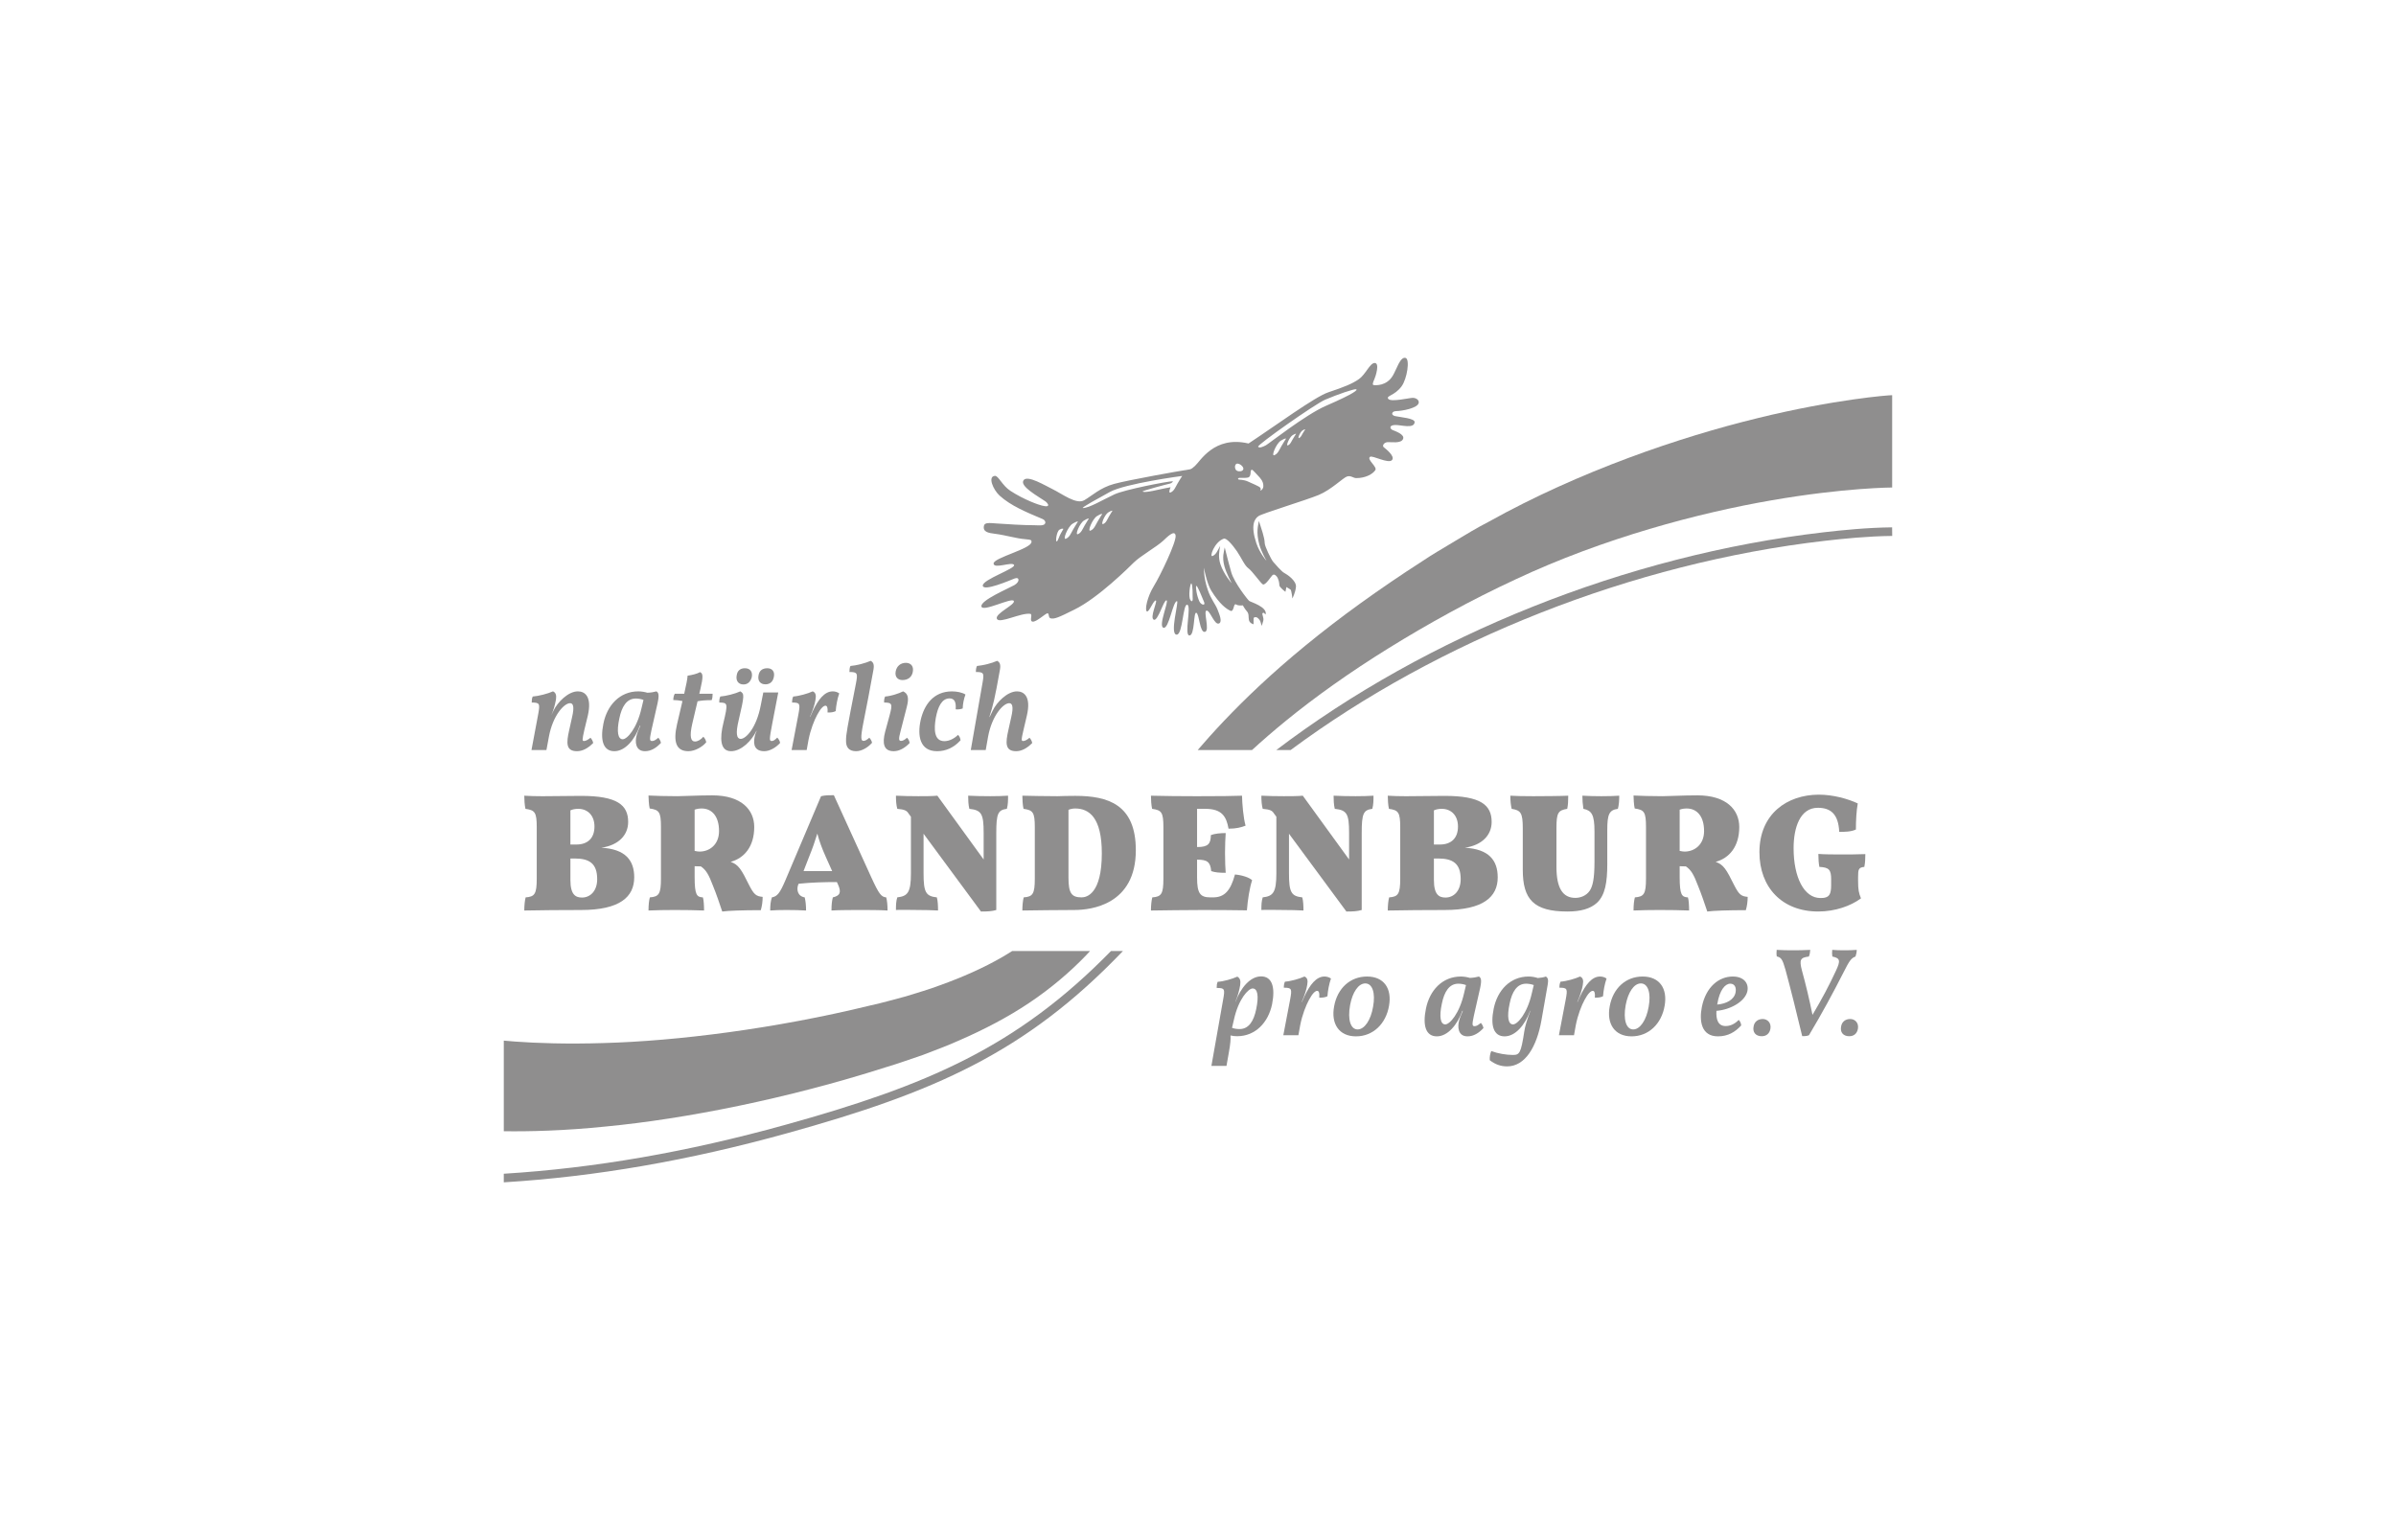 <?xml version="1.0" encoding="UTF-8"?>
<svg xmlns="http://www.w3.org/2000/svg" id="a" viewBox="0 0 280 180">
  <path d="M150.824,87.661c17.297-12.83,39.957-21.859,62.417-24.454,2.164-.25,5.016-.54,7.885-.571l-.011-1.004c-2.916.031-5.801.325-7.989.577-23.094,2.669-46.408,12.091-63.978,25.452h1.676Z" style="fill:#8f8e8e;"></path>
  <path d="M205.366,48.877c-9.013,2.194-20.725,6.158-31.407,12.108-1.354.695-2.66,1.487-3.96,2.27-1.297.782-2.612,1.538-3.827,2.359-2.478,1.59-4.874,3.232-7.155,4.871-4.562,3.285-8.626,6.646-11.913,9.732-3.072,2.874-5.463,5.485-7.142,7.444h6.346c1.186-1.084,2.525-2.252,4.027-3.473,3.31-2.698,7.38-5.612,11.949-8.439,4.57-2.832,9.613-5.622,14.781-8.015,10.353-4.872,21.522-7.804,29.959-9.261,4.225-.735,7.778-1.116,10.256-1.306,1.24-.093,2.21-.142,2.867-.168.634-.015.973-.024.973-.024v-10.789c-.38-.008-6.723.473-15.754,2.689Z" style="fill:#8f8e8e;"></path>
  <path d="M74.115,102.538c0,2.282-1.672,3.817-6.217,3.817-2.322,0-4.604.02-6.63.059,0-.57.059-1.16.157-1.534,1.062-.078,1.299-.394,1.299-2.204v-5.981c0-1.77-.217-2.007-1.318-2.164-.098-.394-.138-1.102-.138-1.535.492.04,1.456.06,2.125.06,1.043,0,3.364-.04,4.506-.04,4.23,0,5.509,1.062,5.509,3.05,0,1.515-1.102,2.715-3.128,3.01,2.794.158,3.837,1.456,3.837,3.463ZM67.583,94.53c-.374,0-.649.059-.925.177v3.994h.708c1.279,0,2.105-.709,2.105-2.106,0-1.279-.787-2.065-1.889-2.065ZM69.787,102.754c0-1.83-.905-2.42-2.636-2.42h-.492v2.518c0,1.752.63,2.046,1.358,2.046.964,0,1.771-.768,1.771-2.144Z" style="fill:#8f8e8e;"></path>
  <path d="M89.124,104.82c0,.57-.079,1.082-.216,1.554-2.066,0-3.837.059-4.506.158-.315-.925-.669-2.007-1.082-3.01-.492-1.299-.806-1.85-1.416-2.263l-.728-.02v1.24c0,2.144.256,2.361.964,2.4.098.275.138.964.138,1.534-.748-.039-2.499-.059-3.443-.059-1.062,0-2.145.02-3.05.059,0-.669.059-1.16.157-1.534,1.062-.078,1.299-.394,1.299-2.204v-6.02c0-1.771-.217-2.007-1.318-2.165-.098-.393-.138-1.239-.138-1.515.787.039,2.026.079,3.384.079.748,0,2.381-.099,4.073-.099,3.404,0,4.899,1.692,4.899,3.699,0,2.282-1.161,3.64-2.754,4.072.925.335,1.24.866,2.184,2.774.531,1.023.787,1.259,1.554,1.319v-0ZM84.028,97.127c0-1.692-.807-2.637-2.026-2.637-.295,0-.551.04-.826.138v4.82c.295.059.433.078.59.078,1.121,0,2.262-.786,2.262-2.4v-0Z" style="fill:#8f8e8e;"></path>
  <path d="M103.72,106.413c-.787-.059-2.46-.059-3.089-.059-.63,0-2.715,0-3.463.059,0-.728.059-1.141.158-1.534.866-.197,1.003-.61.61-1.495l-.138-.296c-1.436,0-2.951.04-4.466.197l-.04.079c-.236.57-.098,1.377.748,1.515.098.413.158.905.158,1.534-.452-.039-1.653-.059-2.302-.059-.649,0-1.495.02-1.889.059,0-.59.039-1.043.197-1.534.63-.118.925-.472,1.574-1.988l4.171-9.837c.512-.118.886-.118,1.496-.118l4.368,9.582c.925,2.026,1.181,2.302,1.751,2.361.098.335.158.905.158,1.534h-0ZM96.499,100.137c-.433-.964-.768-1.869-.984-2.715-.256.846-.57,1.752-.964,2.715l-.649,1.672h3.345l-.748-1.672Z" style="fill:#8f8e8e;"></path>
  <path d="M117.804,92.995c0,.532,0,1.023-.138,1.535-1.023.137-1.239.511-1.239,2.813v9.011c-.531.158-1.063.177-1.79.177l-6.709-9.09v4.624c0,2.242.275,2.675,1.554,2.813.118.433.138,1.004.138,1.534-.551-.039-1.712-.059-2.381-.059-.669,0-2.066-.039-2.538,0,0-.63.02-1.043.157-1.476,1.22-.138,1.594-.571,1.594-2.813v-6.611l-.276-.374c-.216-.354-.472-.472-1.318-.55-.118-.433-.157-.945-.157-1.535.512.04,1.968.06,2.617.06.649,0,1.692,0,2.223-.06l5.41,7.457v-3.109c0-2.243-.256-2.656-1.672-2.813-.118-.453-.138-1.082-.138-1.535.551.04,1.908.06,2.578.06.669,0,1.613-.02,2.086-.06v0Z" style="fill:#8f8e8e;"></path>
  <path d="M132.734,99.37c0,6.375-5.234,6.984-7.181,6.984-1.378,0-5.175.039-6.08.059,0-.57.059-1.16.157-1.534,1.062-.078,1.299-.394,1.299-2.204v-5.981c0-1.77-.217-2.007-1.318-2.164-.098-.394-.138-1.102-.138-1.535.924.04,2.676.04,4.112.06.551-.02,1.22-.04,2.066-.04,3.837,0,7.083,1.004,7.083,6.356ZM128.76,99.724c0-4.191-1.495-5.234-3.109-5.234-.295,0-.57.06-.787.158v7.929c0,1.81.354,2.302,1.535,2.302.59,0,2.361-.394,2.361-5.155l-0.0 0Z" style="fill:#8f8e8e;"></path>
  <path d="M146.326,102.872c-.295.906-.512,2.243-.61,3.522-1.161-.02-3.482-.039-5.135-.039-1.378,0-5.175.039-6.08.059,0-.57.059-1.16.157-1.534,1.062-.078,1.299-.394,1.299-2.204v-5.981c0-1.77-.217-2.007-1.318-2.164-.098-.394-.138-1.102-.138-1.535,1.22.04,3.856.06,5.332.06,2.853,0,4.211-.02,5.312-.06.02,1.004.158,2.578.414,3.502-.512.197-1.083.354-1.988.354-.256-1.417-.767-2.322-2.715-2.322h-.964v4.466h.02c1.278,0,1.574-.374,1.593-1.397.452-.177,1.141-.236,1.732-.236-.04.63-.079,1.318-.079,2.302,0,1.102.039,1.771.079,2.341-.728,0-1.24-.039-1.693-.197-.098-1.082-.472-1.338-1.632-1.338h-.02v2.105c0,1.81.354,2.302,1.535,2.302h.335c1.338,0,2.046-.787,2.557-2.676.866.079,1.672.354,2.007.669h0Z" style="fill:#8f8e8e;"></path>
  <path d="M160.509,92.995c0,.532,0,1.023-.138,1.535-1.023.137-1.24.511-1.24,2.813v9.011c-.531.158-1.062.177-1.79.177l-6.709-9.09v4.624c0,2.242.275,2.675,1.554,2.813.118.433.138,1.004.138,1.534-.551-.039-1.712-.059-2.381-.059s-2.066-.039-2.538,0c0-.63.02-1.043.158-1.476,1.22-.138,1.594-.571,1.594-2.813v-6.611l-.276-.374c-.216-.354-.472-.472-1.318-.55-.118-.433-.158-.945-.158-1.535.512.04,1.968.06,2.617.06s1.692,0,2.223-.06l5.411,7.457v-3.109c0-2.243-.256-2.656-1.672-2.813-.118-.453-.138-1.082-.138-1.535.551.04,1.908.06,2.578.06.669,0,1.613-.02,2.086-.06l-0.0 0Z" style="fill:#8f8e8e;"></path>
  <path d="M175.025,102.538c0,2.282-1.672,3.817-6.217,3.817-2.322,0-4.604.02-6.631.059,0-.57.059-1.16.158-1.534,1.062-.078,1.298-.394,1.298-2.204v-5.981c0-1.77-.216-2.007-1.318-2.164-.099-.394-.138-1.102-.138-1.535.492.04,1.456.06,2.125.06,1.043,0,3.364-.04,4.506-.04,4.23,0,5.509,1.062,5.509,3.05,0,1.515-1.102,2.715-3.128,3.01,2.794.158,3.836,1.456,3.836,3.463ZM168.493,94.53c-.374,0-.649.059-.924.177v3.994h.708c1.279,0,2.105-.709,2.105-2.106,0-1.279-.787-2.065-1.889-2.065ZM170.697,102.754c0-1.83-.906-2.42-2.637-2.42h-.492v2.518c0,1.752.63,2.046,1.357,2.046.964,0,1.771-.768,1.771-2.144h0Z" style="fill:#8f8e8e;"></path>
  <path d="M187.831,100.904c0,2.263-.256,3.68-1.18,4.584-.807.747-1.968,1.043-3.483,1.043-3.955,0-5.214-1.436-5.214-4.879v-4.86c0-1.829-.256-2.085-1.298-2.262-.099-.413-.158-.945-.158-1.535.532.04,1.614.06,2.676.06,1.062,0,3.462-.02,4.092-.06,0,.63-.02,1.082-.118,1.535-1.062.177-1.259.452-1.259,2.262v4.526c0,2.46.728,3.62,2.203,3.62.59,0,1.279-.236,1.692-.846.335-.511.551-1.357.551-3.384v-3.542c0-1.967-.335-2.439-1.298-2.636-.079-.532-.118-1.062-.118-1.535.532.04,1.633.06,2.204.06.767,0,1.613-.02,2.105-.06,0,.571-.039,1.102-.158,1.535-1.023.137-1.24.649-1.24,2.459v3.916l0-0Z" style="fill:#8f8e8e;"></path>
  <path d="M204.237,104.82c0,.57-.078,1.082-.216,1.554-2.066,0-3.836.059-4.505.158-.315-.925-.67-2.007-1.083-3.01-.492-1.299-.806-1.85-1.416-2.263l-.728-.02v1.24c0,2.144.256,2.361.964,2.4.098.275.138.964.138,1.534-.748-.039-2.499-.059-3.444-.059-1.062,0-2.144.02-3.049.059,0-.669.059-1.16.157-1.534,1.062-.078,1.299-.394,1.299-2.204v-6.02c0-1.771-.217-2.007-1.319-2.165-.098-.393-.137-1.239-.137-1.515.786.039,2.026.079,3.384.079.747,0,2.38-.099,4.072-.099,3.404,0,4.899,1.692,4.899,3.699,0,2.282-1.16,3.64-2.754,4.072.925.335,1.24.866,2.184,2.774.531,1.023.786,1.259,1.554,1.319v-0ZM199.141,97.127c0-1.692-.807-2.637-2.027-2.637-.295,0-.55.04-.826.138v4.82c.296.059.433.078.59.078,1.121,0,2.263-.786,2.263-2.4v-0Z" style="fill:#8f8e8e;"></path>
  <path d="M213.992,102.793c0-1.161-.256-1.417-1.378-1.476-.078-.413-.118-.905-.118-1.515.768.059,1.83.059,2.696.059.786,0,1.967,0,2.794-.039,0,.511-.02,1.023-.118,1.495-.669.059-.728.295-.728,1.161v.472c0,1.043.078,1.396.335,2.046-1.2.885-3.011,1.534-4.998,1.534-4.23,0-6.867-2.834-6.867-6.926,0-4.486,3.247-6.729,6.945-6.729,1.692,0,3.404.492,4.545,1.023-.158.905-.216,1.967-.216,3.049-.571.276-1.358.276-1.948.276-.098-2.066-.983-2.814-2.498-2.814-2.086,0-2.834,2.322-2.834,4.723,0,3.404,1.22,5.823,3.128,5.823.335,0,.492-.02.649-.078.374-.138.61-.394.61-1.417v-.669h-0Z" style="fill:#8f8e8e;"></path>
  <path d="M69.321,86.839c-.646.646-1.263.955-1.895.955-1.307,0-1.248-.97-.911-2.453l.338-1.527c.294-1.249.118-1.631-.235-1.631-.705,0-2.013,1.454-2.468,3.893l-.294,1.586h-1.748l.779-4.157c.235-1.278.191-1.396-.749-1.396,0-.249.014-.514.117-.705.661-.044,1.792-.338,2.365-.602.323.132.426.441.352.955-.147.779-.308,1.263-.543,1.836l.235-.499c.499-1.058,1.748-2.292,2.865-2.292.823,0,1.674.602,1.16,2.85l-.397,1.63c-.279,1.248-.264,1.322-.029,1.322.176,0,.485-.161.735-.382.162.161.279.382.323.617Z" style="fill:#8f8e8e;"></path>
  <path d="M77.24,86.824c-.529.573-1.145.97-1.865.97-1.131,0-1.19-1.131-.969-1.88.073-.294.279-.765.426-1.102h-.058c-.588,1.645-1.719,2.982-2.982,2.982-1.292,0-1.674-1.264-1.278-3.217.426-2.159,1.924-3.775,4.083-3.775.367,0,.779.074,1.058.161.396-.015.764-.074,1.057-.161.235.147.353.367.133,1.381l-.72,3.173c-.22,1.043-.22,1.248.073,1.248.22,0,.397-.103.734-.382.147.147.265.382.308.602l0-0ZM74.978,82.726l.22-.925c-.264-.103-.602-.162-.896-.162-1.073,0-1.645.955-1.924,2.321-.338,1.572-.162,2.438.397,2.438.514,0,1.66-1.249,2.203-3.673v0Z" style="fill:#8f8e8e;"></path>
  <path d="M80.914,84.518c-.382,1.645-.162,2.144.309,2.144.309,0,.69-.22.969-.558.162.147.309.412.338.646-.411.514-1.292,1.044-2.086,1.044-1.41,0-1.807-1.058-1.322-3.158l.632-2.703c-.367-.074-.735-.118-1.072-.118,0-.265.059-.558.176-.735h1.102l.029-.147c.206-.896.338-1.557.367-1.969.499-.059,1.116-.22,1.454-.411.367.147.367.572.044,1.968l-.132.558h1.557c0,.279-.029.573-.117.749-.72,0-1.219.045-1.645.132l-.602,2.556-0.0 0Z" style="fill:#8f8e8e;"></path>
  <path d="M86.321,84.18c-.367,1.527-.25,2.174.25,2.174.573,0,1.821-1.219,2.335-3.937l.294-1.483h1.748l-.705,3.658c-.352,1.865-.352,2.012-.044,2.012.176,0,.352-.118.632-.397.162.147.294.397.338.617-.514.573-1.234.97-1.851.97-1.087,0-1.322-.72-1.131-1.66.044-.235.118-.47.235-.706h-.029c-.543,1.116-1.733,2.366-2.967,2.366-1.278,0-1.336-1.513-.881-3.335.544-2.277.499-2.336-.485-2.351-.015-.22.015-.499.117-.705.646-.044,1.792-.338,2.336-.602.485.294.499.426-.191,3.379ZM87.056,78.099c.617,0,.926.426.793,1.058-.147.529-.47.837-.969.837-.603,0-.926-.456-.779-1.116.088-.499.411-.779.955-.779h0ZM89.45,79.979c-.602,0-.926-.412-.808-1.043.088-.543.441-.837,1.028-.837.573,0,.896.397.764,1.014-.103.557-.455.866-.984.866l-0-0Z" style="fill:#8f8e8e;"></path>
  <path d="M95.298,81.786c-.073.499-.308,1.234-.646,1.998h.029l.294-.661c.632-1.351,1.381-2.321,2.336-2.321.264,0,.543.074.764.235-.22.631-.367,1.425-.411,2.071-.25.133-.602.176-.955.162.044-.587-.058-.793-.25-.793-.205,0-.543.279-.955,1.058-.338.616-.793,1.748-1.028,2.982l-.205,1.145h-1.763l.793-4.157c.235-1.278.205-1.396-.735-1.396,0-.249.029-.514.132-.705.661-.044,1.704-.338,2.277-.602.338.132.426.441.323.984l0-0Z" style="fill:#8f8e8e;"></path>
  <path d="M100.911,86.589c.176,0,.382-.103.676-.367.161.147.279.382.323.587-.514.588-1.234.985-1.865.985-.852,0-1.205-.47-1.175-1.278,0-.676.103-1.278,1.146-6.581.25-1.263.191-1.396-.749-1.396,0-.25.015-.499.118-.705.675-.045,1.777-.338,2.365-.602.323.176.426.441.323,1.043-.396,2.188-.793,4.289-1.19,6.258-.352,1.792-.25,2.056.029,2.056h-0Z" style="fill:#8f8e8e;"></path>
  <path d="M105.965,82.638l-.72,2.805c-.264.97-.205,1.146.059,1.146.176,0,.411-.103.69-.367.147.132.279.367.309.617-.588.617-1.234.955-1.866.955-1.175,0-1.351-.911-.999-2.262l.514-1.895c.367-1.367.323-1.528-.632-1.528-.015-.249.015-.499.117-.705.661-.044,1.572-.338,2.101-.602.558.25.72.735.426,1.836l-0.0 0ZM106.67,78.525c-.103.588-.544.955-1.205.955-.588,0-.911-.412-.793-1.014.118-.617.573-.999,1.19-.999.588,0,.94.412.808,1.058v0Z" style="fill:#8f8e8e;"></path>
  <path d="M112.826,81.169c-.191.514-.308,1.088-.323,1.631-.22.088-.529.132-.822.103.073-.896-.162-1.278-.72-1.278-.896,0-1.366.984-1.601,2.277-.22,1.278-.235,2.718.999,2.718.587,0,1.16-.309,1.601-.735.176.176.25.368.294.632-.822.896-1.748,1.278-2.747,1.278-2.027,0-2.306-1.821-1.924-3.599.397-1.792,1.483-3.393,3.672-3.393.558,0,1.219.132,1.572.367l-0-0Z" style="fill:#8f8e8e;"></path>
  <path d="M120.628,86.839c-.646.646-1.263.955-1.88.955-1.307,0-1.249-.97-.911-2.453l.338-1.527c.294-1.249.117-1.631-.235-1.631-.705,0-2.012,1.454-2.468,3.893l-.279,1.586h-1.748l1.351-7.726c.235-1.278.191-1.396-.749-1.396-.015-.235.029-.514.118-.705.764-.074,1.704-.309,2.365-.602.323.176.426.441.323,1.043-.617,3.481-.793,4.127-1.234,5.523h.029l.338-.705c.499-1.058,1.748-2.292,2.864-2.292.808,0,1.675.602,1.146,2.85l-.382,1.63c-.294,1.248-.265,1.322-.029,1.322.176,0,.485-.161.72-.382.161.161.279.382.323.617Z" style="fill:#8f8e8e;"></path>
  <path d="M129.836,111.146c-11.007,11.252-21.54,15.727-38.089,20.323-11.432,3.174-22.231,5.049-32.874,5.709v1.004c10.733-.66,21.62-2.547,33.142-5.747,17.069-4.74,27.813-9.36,39.217-21.29h-1.396v-0Z" style="fill:#8f8e8e;"></path>
  <path d="M118.285,111.146c-.376.236-.749.474-1.141.698-2.235,1.294-4.712,2.38-7.312,3.313-1.289.49-2.642.87-3.982,1.293-1.373.352-2.715.757-4.13,1.059-11.176,2.729-22.62,4.16-31.193,4.395-4.286.136-7.85.009-10.317-.173-.495-.034-.933-.072-1.336-.111v10.589c2.873.044,7.01-.045,11.95-.553,9.247-.884,21.204-3.25,32.631-6.905,1.416-.411,2.919-.964,4.363-1.446,1.455-.565,2.899-1.083,4.319-1.73,2.839-1.237,5.597-2.666,8.115-4.352,2.518-1.681,4.775-3.601,6.669-5.571.163-.169.31-.338.468-.507h-9.104l-0.0 0Z" style="fill:#8f8e8e;"></path>
  <path d="M148.662,117.346c-.441,2.144-1.938,3.76-4.098,3.76-.249,0-.528-.03-.764-.089.029.441-.015.985-.176,1.88l-.294,1.675h-1.763l1.366-7.726c.235-1.278.191-1.381-.749-1.381,0-.25.015-.514.117-.72.662-.03,1.719-.338,2.293-.602.323.176.411.47.337.984-.088.543-.264,1.204-.47,1.719l-.088.249h.015c.587-1.645,1.719-2.982,2.982-2.982,1.292,0,1.675,1.263,1.292,3.232h0ZM146.385,115.524c-.499,0-1.66,1.233-2.188,3.658l-.221.94c.25.103.588.147.881.147,1.088,0,1.661-.955,1.94-2.306.337-1.587.162-2.439-.412-2.439l-0.0 0Z" style="fill:#8f8e8e;"></path>
  <path d="M152.762,115.113c-.074.499-.308,1.234-.646,1.998h.03l.293-.661c.632-1.351,1.381-2.321,2.336-2.321.264,0,.543.074.764.235-.22.631-.368,1.425-.412,2.071-.249.133-.602.176-.955.162.045-.587-.058-.793-.249-.793-.205,0-.543.279-.955,1.058-.337.616-.793,1.748-1.028,2.982l-.205,1.145h-1.763l.793-4.157c.235-1.278.205-1.396-.734-1.396,0-.249.029-.514.132-.705.662-.044,1.705-.338,2.277-.602.338.132.426.441.323.984h0Z" style="fill:#8f8e8e;"></path>
  <path d="M162.326,117.536c-.353,2.115-1.865,3.585-3.863,3.585-1.998,0-2.938-1.484-2.555-3.511.381-2.115,1.88-3.481,3.848-3.481,1.968,0,2.923,1.396,2.57,3.408v-0ZM157.773,117.477c-.308,1.69.06,2.835.881,2.835.793,0,1.543-1.072,1.807-2.659.294-1.586-.074-2.718-.91-2.718-.808,0-1.499,1.029-1.778,2.541Z" style="fill:#8f8e8e;"></path>
  <path d="M173.36,120.151c-.528.573-1.145.97-1.864.97-1.131,0-1.19-1.131-.97-1.88.073-.294.279-.765.426-1.102h-.058c-.588,1.645-1.719,2.982-2.983,2.982-1.292,0-1.675-1.264-1.278-3.217.427-2.159,1.924-3.775,4.083-3.775.368,0,.779.074,1.058.161.396-.015.764-.074,1.057-.161.235.147.353.367.133,1.381l-.72,3.173c-.22,1.043-.22,1.248.073,1.248.221,0,.397-.103.735-.382.147.147.264.382.308.602v-0ZM171.099,116.053l.22-.925c-.264-.103-.602-.162-.895-.162-1.073,0-1.645.955-1.924,2.321-.339,1.572-.161,2.438.397,2.438.514,0,1.659-1.249,2.203-3.673v-0Z" style="fill:#8f8e8e;"></path>
  <path d="M180.868,115.069l-.734,4.186c-.544,3.056-1.88,5.376-4.01,5.376-.794,0-1.44-.264-2.027-.72-.03-.367.044-.779.176-1.072.779.293,1.749.455,2.512.455.779,0,.955-.162,1.352-2.791.088-.558.308-1.293.602-2.086l.103-.278h-.029c-.588,1.645-1.719,2.982-2.983,2.982-1.292,0-1.675-1.264-1.278-3.217.427-2.159,1.924-3.775,4.083-3.775.383,0,.779.074,1.073.176.411-.03.72-.089.94-.176.235.147.323.353.22.94h-0ZM179.018,116.053l.22-.925c-.263-.103-.602-.162-.895-.162-1.073,0-1.645.955-1.924,2.321-.339,1.572-.162,2.438.397,2.438.514,0,1.659-1.249,2.203-3.673v-0Z" style="fill:#8f8e8e;"></path>
  <path d="M184.969,115.113c-.074.499-.309,1.234-.646,1.998h.029l.294-.661c.631-1.351,1.38-2.321,2.335-2.321.265,0,.544.074.764.235-.22.631-.367,1.425-.411,2.071-.249.133-.602.176-.955.162.044-.587-.058-.793-.249-.793-.205,0-.544.279-.955,1.058-.338.616-.793,1.748-1.029,2.982l-.205,1.145h-1.763l.793-4.157c.235-1.278.205-1.396-.735-1.396,0-.249.029-.514.132-.705.661-.044,1.704-.338,2.277-.602.337.132.426.441.323.984h0Z" style="fill:#8f8e8e;"></path>
  <path d="M194.533,117.536c-.353,2.115-1.866,3.585-3.864,3.585s-2.937-1.484-2.555-3.511c.382-2.115,1.88-3.481,3.848-3.481,1.969,0,2.924,1.396,2.571,3.408v-0ZM189.979,117.477c-.309,1.69.059,2.835.881,2.835.793,0,1.542-1.072,1.806-2.659.294-1.586-.073-2.718-.91-2.718-.808,0-1.498,1.029-1.778,2.541h0Z" style="fill:#8f8e8e;"></path>
  <path d="M204.2,115.847c-.265,1.204-1.998,2.174-3.614,2.292-.059.969.162,1.777,1.073,1.777.529,0,1.072-.234,1.527-.72.176.176.264.368.294.647-.69.764-1.542,1.278-2.718,1.278-1.954,0-2.203-1.807-1.88-3.437.47-2.351,1.998-3.555,3.613-3.555,1.323,0,1.896.822,1.705,1.719ZM202.203,114.966c-.602,0-1.248.749-1.513,2.365l-.014.074c1.101-.089,1.983-.588,2.144-1.411.117-.602-.118-1.028-.617-1.028Z" style="fill:#8f8e8e;"></path>
  <path d="M206.89,120.254c-.103.529-.455.852-1.014.852-.691,0-1.102-.456-.94-1.175.088-.499.485-.837,1.058-.837.558,0,1.028.455.896,1.16h0Z" style="fill:#8f8e8e;"></path>
  <path d="M216.981,111.014c0,.265-.058.529-.146.779-.485.176-.706.47-1.382,1.821-1.234,2.424-2.526,4.818-4.054,7.374-.205.103-.529.118-.793.103-.661-2.776-1.366-5.597-1.954-7.756-.353-1.248-.499-1.425-1.013-1.556-.044-.22-.044-.485-.015-.764.691.045,1.322.045,1.865.045.617,0,1.293,0,2.057-.045-.015.265-.059.558-.161.779-.984.118-1.146.353-.808,1.631.456,1.66.852,3.32,1.234,5.185,1.073-1.806,1.954-3.452,2.732-5.141.557-1.189.514-1.483-.412-1.675-.044-.249-.044-.499-.014-.779.441.045.91.045,1.44.045.514,0,.851,0,1.424-.045h0Z" style="fill:#8f8e8e;"></path>
  <path d="M217.116,120.254c-.103.529-.455.852-1.013.852-.691,0-1.102-.456-.941-1.175.089-.499.485-.837,1.058-.837.558,0,1.028.455.895,1.16h0Z" style="fill:#8f8e8e;"></path>
  <path d="M163.118,48.049c.696-.005,2.606-.343,2.679-.989.037-.328-.319-.562-.707-.562s-2.522.517-2.845.129c-.323-.388.713-.346,1.544-1.472.644-.87,1.001-3.172.471-3.323-.634-.181-1.047,1.338-1.498,2.079-.736,1.215-1.973,1.119-2.239,1.093-.161-.016-.096-.281.085-.676.153-.332.666-1.942.02-1.905-.55.032-1.035,1.326-1.81,1.875-.776.55-1.746.938-3.589,1.552-1.574.525-6.165,3.902-9.325,5.985-.009-.002-.02-.005-.027-.008-4-.933-5.639,2.121-6.236,2.633-.272.234-.365.327-.561.386-.39.078-.648.113-.726.122-.291.032-6.498,1.131-8.147,1.584-1.648.453-2.553,1.358-3.491,1.907-.937.55-2.586-.743-3.718-1.293-.848-.412-2.877-1.648-3.362-1.066-.568.696,1.685,1.908,2.536,2.5.216.151.356.409.324.462-.094.149-.234.139-.746.024-.376-.084-2.081-.677-3.685-1.728-.944-.619-1.394-1.768-1.791-1.742-.889.056-.198,1.639.542,2.31,1.298,1.178,3.105,1.931,5.018,2.733.4.167.463.614.017.712-.288.064-.575.016-.922.016-1.407-.005-3.139-.116-4.463-.208-.874-.06-1.4-.134-1.483.281-.146.731.552.833,1.291.926,1.281.162,2.476.549,3.535.63.784.06.726.142.732.312.032.808-4.462,1.857-4.43,2.536.032.679,2.166-.259,2.392.162.227.42-3.717,1.713-3.653,2.424.065.712,3.136-.614,3.718-.84.582-.226.646.388-.032.776-.679.388-3.977,1.778-3.847,2.489.129.711,3.524-1.067,3.782-.646.258.419-2.263,1.486-1.972,2.101.291.614,2.821-.757,3.918-.587.291.097-.168.845.252.91.42.064,1.455-.906,1.713-.97.259-.064.096.509.388.582.449.112.938-.097,2.748-1.002,2.813-1.358,6.494-5.039,6.981-5.522.768-.762,2.696-1.85,3.44-2.551.435-.409,1.347-1.335,1.444-.592.097.744-1.778,4.656-2.554,5.917-.776,1.261-1.067,2.78-.808,2.942.259.162.826-1.446,1.067-1.261.165.126-.744,2.004-.259,2.231.485.227,1.164-2.328,1.487-2.263.323.064-1.002,3.006-.356,3.201.646.194,1.099-3.103,1.584-3.103.253,0-.904,3.911-.033,3.911.714,0,.716-3.626,1.233-3.496.517.129-.393,3.593.253,3.593.647,0,.453-2.78.808-2.651.356.129.388,2.36,1.003,2.231.614-.129-.227-2.457.194-2.489.42-.032.938,1.81,1.487,1.487.356-.209.02-1.034-.208-1.612-.259-.655-.757-1.179-1.142-2.299-.494-1.433-.452-2.576-.452-2.576,0,0,.346,1.835.859,2.667.99,1.603,1.802,2.177,2.303,2.38.39.027.284-.966.613-.757.281.179.775.097.775.097,0,0,.227.42.485.711.259.291.154.659.227,1.002.086.407.543.496.543.496,0,0,.009-.203,0-.51-.007-.264.032-.339.299-.314.165.015.431.301.495.495.064.194.165.525.165.525,0,0,.123-.387.18-.615.09-.36-.21-.779-.075-.884.135-.105.15.015.345.165.24-.884-1.759-1.458-1.919-1.586-.162-.13-1.752-2.131-2.101-3.362-.129-.455-.589-2.141-.761-2.892-.085.49-.329,1.127-.034,2.199.239.871.846,1.977.846,1.977-.027-.002-.932-1.059-1.31-2.202-.279-.844-.145-1.551-.033-2.138-.018.031-.035.058-.053.09-.272.474-.411.897-.833,1.077-.421.18.219-1.661,1.305-2.024.307-.118,1.028.724,1.552,1.487.524.764.873,1.649,1.325,1.972.453.323,1.39,1.681,1.681,1.875.291.194,1.002-.97,1.131-1.066.129-.097.259-.129.485.129.227.259.324.776.324,1.035,0,.259.711.776.711.776l.114-.558.485.3c.129.162.209,1.035.209,1.035,0,0,.355-.648.42-1.358.065-.711-1.034-1.455-1.358-1.617-.323-.162-1.034-1.003-1.293-1.294-.259-.291-1.001-1.843-1.002-2.198-.002-.634-.396-1.705-.68-2.59-.072.524-.363,1.247.059,2.782.239.87.83,1.869.83,1.869-.027-.002-.815-.935-1.194-2.077-.675-2.059-.231-2.813.273-3.149.465-.31,5.529-1.847,7.016-2.461,1.487-.614,2.878-2.036,3.33-2.166.452-.129.711.194,1.066.194,1.108,0,1.941-.485,2.231-.937.248-.387-1.048-1.252-.615-1.552.283-.195,2.134.841,2.555.388.42-.452-.776-1.358-.97-1.519-.194-.162.032-.55.452-.583.421-.032,1.552.194,1.811-.356.258-.549-.938-.937-1.229-1.066-.291-.129-.452-.55.291-.582.679-.029,2.224.485,2.295-.324.042-.467-1.681-.582-2.263-.711-.582-.129-.387-.578.065-.582l0-0ZM123.961,62.356c-.177.292-.324.899-.478.923-.155.023-.006-1.171.332-1.376.338-.205.451-.082.451-.082,0,0-.129.243-.305.535ZM125.425,61.848c-.28.489-.423.927-.858,1.113s.223-1.409.774-1.752c.551-.343.63-.246.63-.246,0,0-.265.396-.545.886ZM126.752,61.415c-.254.445-.383.841-.78,1.011-.398.171.197-1.274.699-1.587.503-.314.575-.227.575-.227,0,0-.24.359-.494.803ZM128.278,60.933c-.272.474-.41.897-.832,1.078-.422.18.217-1.363.751-1.695.535-.333.611-.24.611-.24,0,0-.258.383-.53.857h0ZM129.586,60.379c-.216.379-.324.718-.663.863-.339.144.163-1.091.591-1.357.429-.267.491-.192.491-.192,0,0-.205.307-.42.686ZM137.625,56.48c-.272.474-.41.897-.832,1.078-.204.087-.159-.231.002-.619-.008.002-.3.077-.55.107-.267.051-.585.115-.968.205-1.649.388-1.746.194-1.746.194-.131-.067,2.958-.885,3.202-.929.201-.036.396-.278.311-.272-.616.009-5.621.977-6.812,1.535-1.446.678-2.949,1.592-3.67,1.596-.312.002,1.857-1.169,3.132-1.875,1.787-.99,8.461-1.876,8.461-1.876,0,0-.257.383-.53.857h0ZM139.112,70.105c-.272-.317-.025-1.995.112-1.913.176.105.149,1.594.149,1.594.066.625-.18.531-.261.319ZM140.708,70.352c.205.499-.356.338-.536-.042-.329-.698-.48-1.744-.368-1.836.112-.091.698,1.378.903,1.877v-0ZM144.498,54.981c-.093-.07-.144-.169-.157-.276-.038-.138-.02-.292.066-.422.224-.336,1.091.266.855.633-.076.118-.224.165-.379.162-.135.013-.285-.02-.386-.097h-0ZM147.309,57.32c-.103-.013.151-.115-.068-.358-.11-.123-.99-.499-1.428-.696-.439-.198-.981-.211-.981-.211-.208,0-.218-.208.059-.207.277,0,.658.024.935-.032.277-.056.324-.391.325-.656.001-.266.162-.311.265-.195.039.044.449.439.818.867.368.427.401.717.401.993-.001.277-.221.507-.325.496ZM149.759,52.121c-.271.474-.41.898-.832,1.078-.423.18.217-1.363.751-1.695.535-.333.611-.24.611-.24,0,0-.257.383-.53.857h0ZM151.088,51.304c-.191.329-.293.625-.579.746-.287.122.172-.954.536-1.181.365-.227.415-.162.415-.162,0,0-.18.267-.372.596h-0ZM152.248,50.633c-.144.248-.22.47-.437.561-.216.092.13-.717.405-.888.274-.172.312-.122.312-.122,0,0-.136.202-.28.448ZM154.966,47.422c-2.393,1.038-6.719,4.453-7.02,4.613-.3.159-.783.384-.921.174-.139-.209,6.66-4.996,7.834-5.496,1.528-.649,3.348-1.265,3.607-1.219.258.046-.122.462-3.499,1.928l0.0 0Z" style="fill:#8f8e8e;"></path>
</svg>
